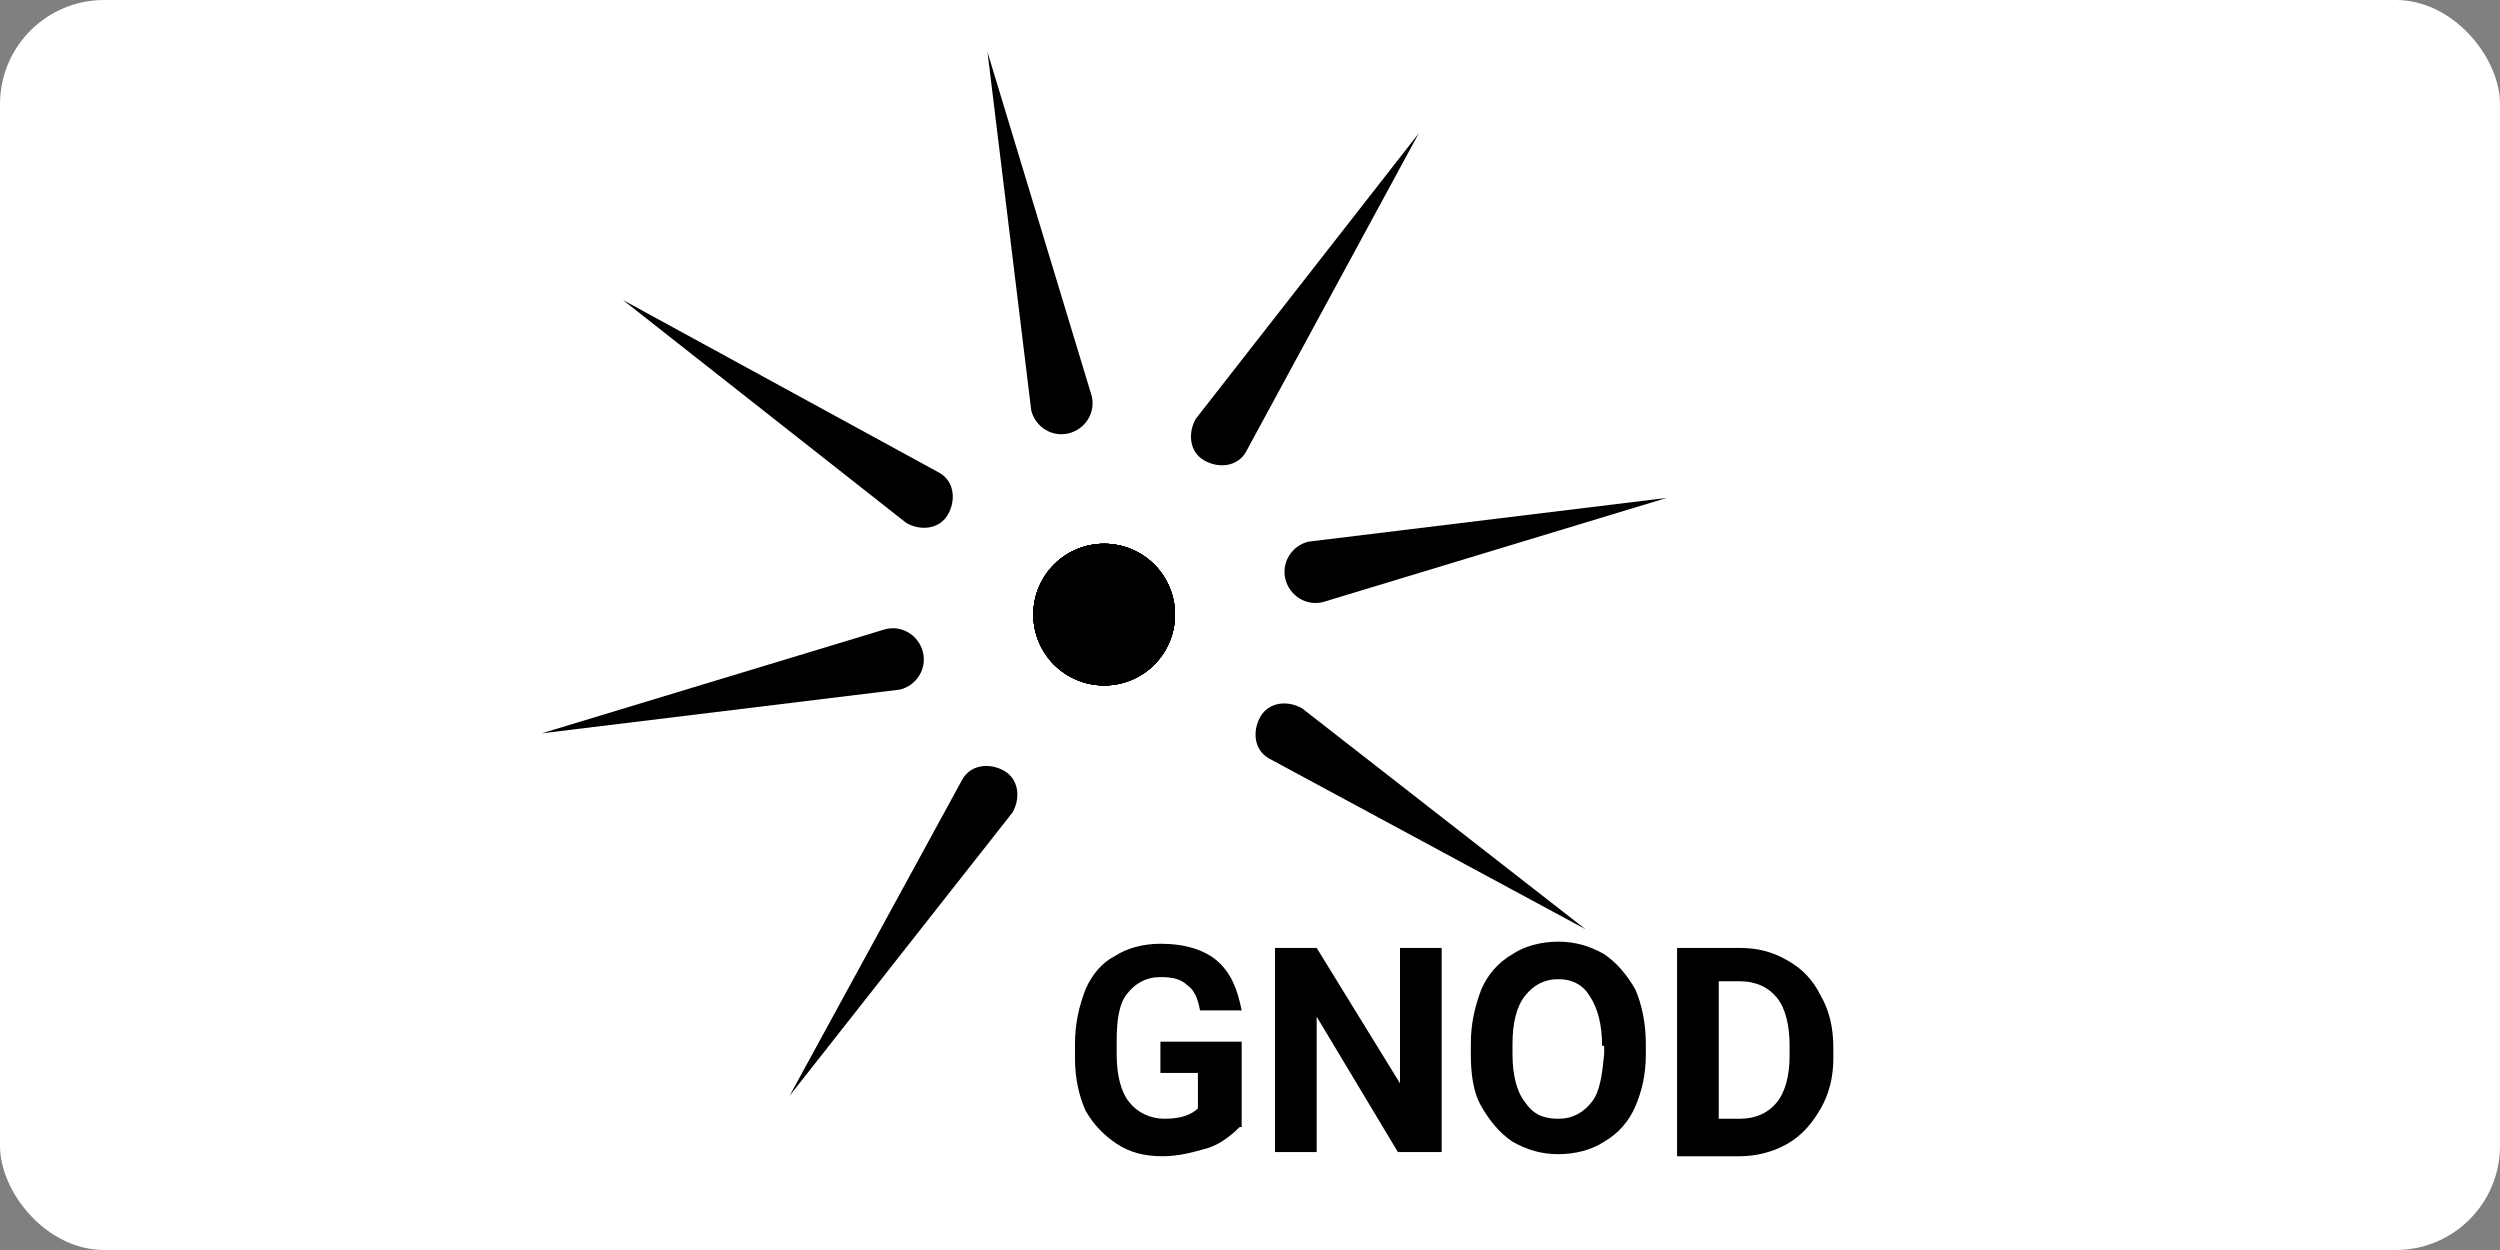 <?xml version="1.0" ?>
<svg xmlns="http://www.w3.org/2000/svg" width="120" height="60">
  <rect width="100%" height="100%" fill="#808080" stroke="none"/>
  <rect width="120" height="60" rx="5" fill="white"/>
  <switch>
    <g>
      <path d="M59.5 54.1c-.4.4-.9.8-1.5 1-.7.2-1.4.4-2.2.4-.9 0-1.6-.2-2.2-.6-.6-.4-1.1-.9-1.5-1.6-.3-.7-.5-1.5-.5-2.5v-.7c0-1 .2-1.8.5-2.6.3-.7.8-1.3 1.4-1.6.6-.4 1.4-.6 2.2-.6 1.2 0 2.1.3 2.7.8.7.6 1 1.4 1.2 2.4h-2c-.1-.6-.3-1-.6-1.2-.3-.3-.7-.4-1.3-.4-.7 0-1.2.3-1.6.8-.4.5-.5 1.3-.5 2.3v.6c0 1 .2 1.8.6 2.3.4.5 1 .8 1.7.8.8 0 1.3-.2 1.6-.5v-1.7h-1.8V50h3.9v4.1zM69.1 55.3h-2l-3.9-6.5v6.5h-2v-9.8h2l4 6.5v-6.5h2v9.8zM79 50.6c0 1-.2 1.8-.5 2.5s-.8 1.3-1.5 1.7c-.6.4-1.4.6-2.2.6-.8 0-1.5-.2-2.2-.6-.6-.4-1.1-1-1.5-1.7-.4-.7-.5-1.6-.5-2.5v-.5c0-1 .2-1.8.5-2.6.3-.7.8-1.3 1.5-1.7.6-.4 1.4-.6 2.2-.6.8 0 1.5.2 2.2.6.6.4 1.1 1 1.5 1.7.3.7.5 1.6.5 2.6v.5zm-2.1-.4c0-1-.2-1.8-.6-2.4-.3-.5-.8-.8-1.5-.8s-1.2.3-1.6.8c-.4.5-.6 1.3-.6 2.3v.5c0 1 .2 1.8.6 2.3.4.6.9.8 1.6.8.7 0 1.2-.3 1.6-.8.4-.5.5-1.3.6-2.3v-.4zM80.5 55.3v-9.8h3c.9 0 1.6.2 2.3.6.7.4 1.2.9 1.6 1.7.4.7.6 1.5.6 2.5v.5c0 .9-.2 1.7-.6 2.4-.4.7-.9 1.3-1.6 1.7-.7.4-1.5.6-2.3.6h-3zm2-8.2v6.6h1c.8 0 1.4-.3 1.8-.8.4-.5.6-1.3.6-2.2v-.5c0-1-.2-1.8-.6-2.3-.4-.5-1-.8-1.8-.8h-1z"/>
      <g>
        <circle cx="53" cy="29.5" r="3.4"/>
        <path d="M47.4 2.5l2.1 17.2c.2.8 1 1.3 1.8 1.1.8-.2 1.3-1 1.1-1.8l-5-16.5z"/>
        <circle cx="53" cy="29.5" r="3.4"/>
        <path d="M29.9 14.4l13.6 10.7c.7.4 1.6.3 2-.4s.3-1.6-.4-2l-15.2-8.3z"/>
        <circle cx="53" cy="29.5" r="3.4"/>
        <path d="M26 35.2l17.2-2.1c.8-.2 1.3-1 1.1-1.8-.2-.8-1-1.3-1.8-1.1l-16.5 5z"/>
        <circle cx="53" cy="29.5" r="3.4"/>
        <path d="M37.9 52.6L48.6 39c.4-.7.3-1.6-.4-2-.7-.4-1.6-.3-2 .4l-8.3 15.2z"/>
        <circle cx="53" cy="29.5" r="3.4"/>
        <circle cx="53" cy="29.5" r="3.4"/>
        <path d="M76.1 44.6L62.5 34c-.7-.4-1.6-.3-2 .4-.4.7-.3 1.6.4 2l15.2 8.2z"/>
        <circle cx="53" cy="29.5" r="3.4"/>
        <path d="M80 23.9L62.8 26c-.8.2-1.3 1-1.1 1.8.2.8 1 1.3 1.8 1.1l16.5-5z"/>
        <circle cx="53" cy="29.5" r="3.4"/>
        <path d="M68.1 6.4L57.4 20.1c-.4.7-.3 1.6.4 2 .7.4 1.6.3 2-.4l8.3-15.3z"/>
      </g>
    </g>
  </switch>
</svg>
